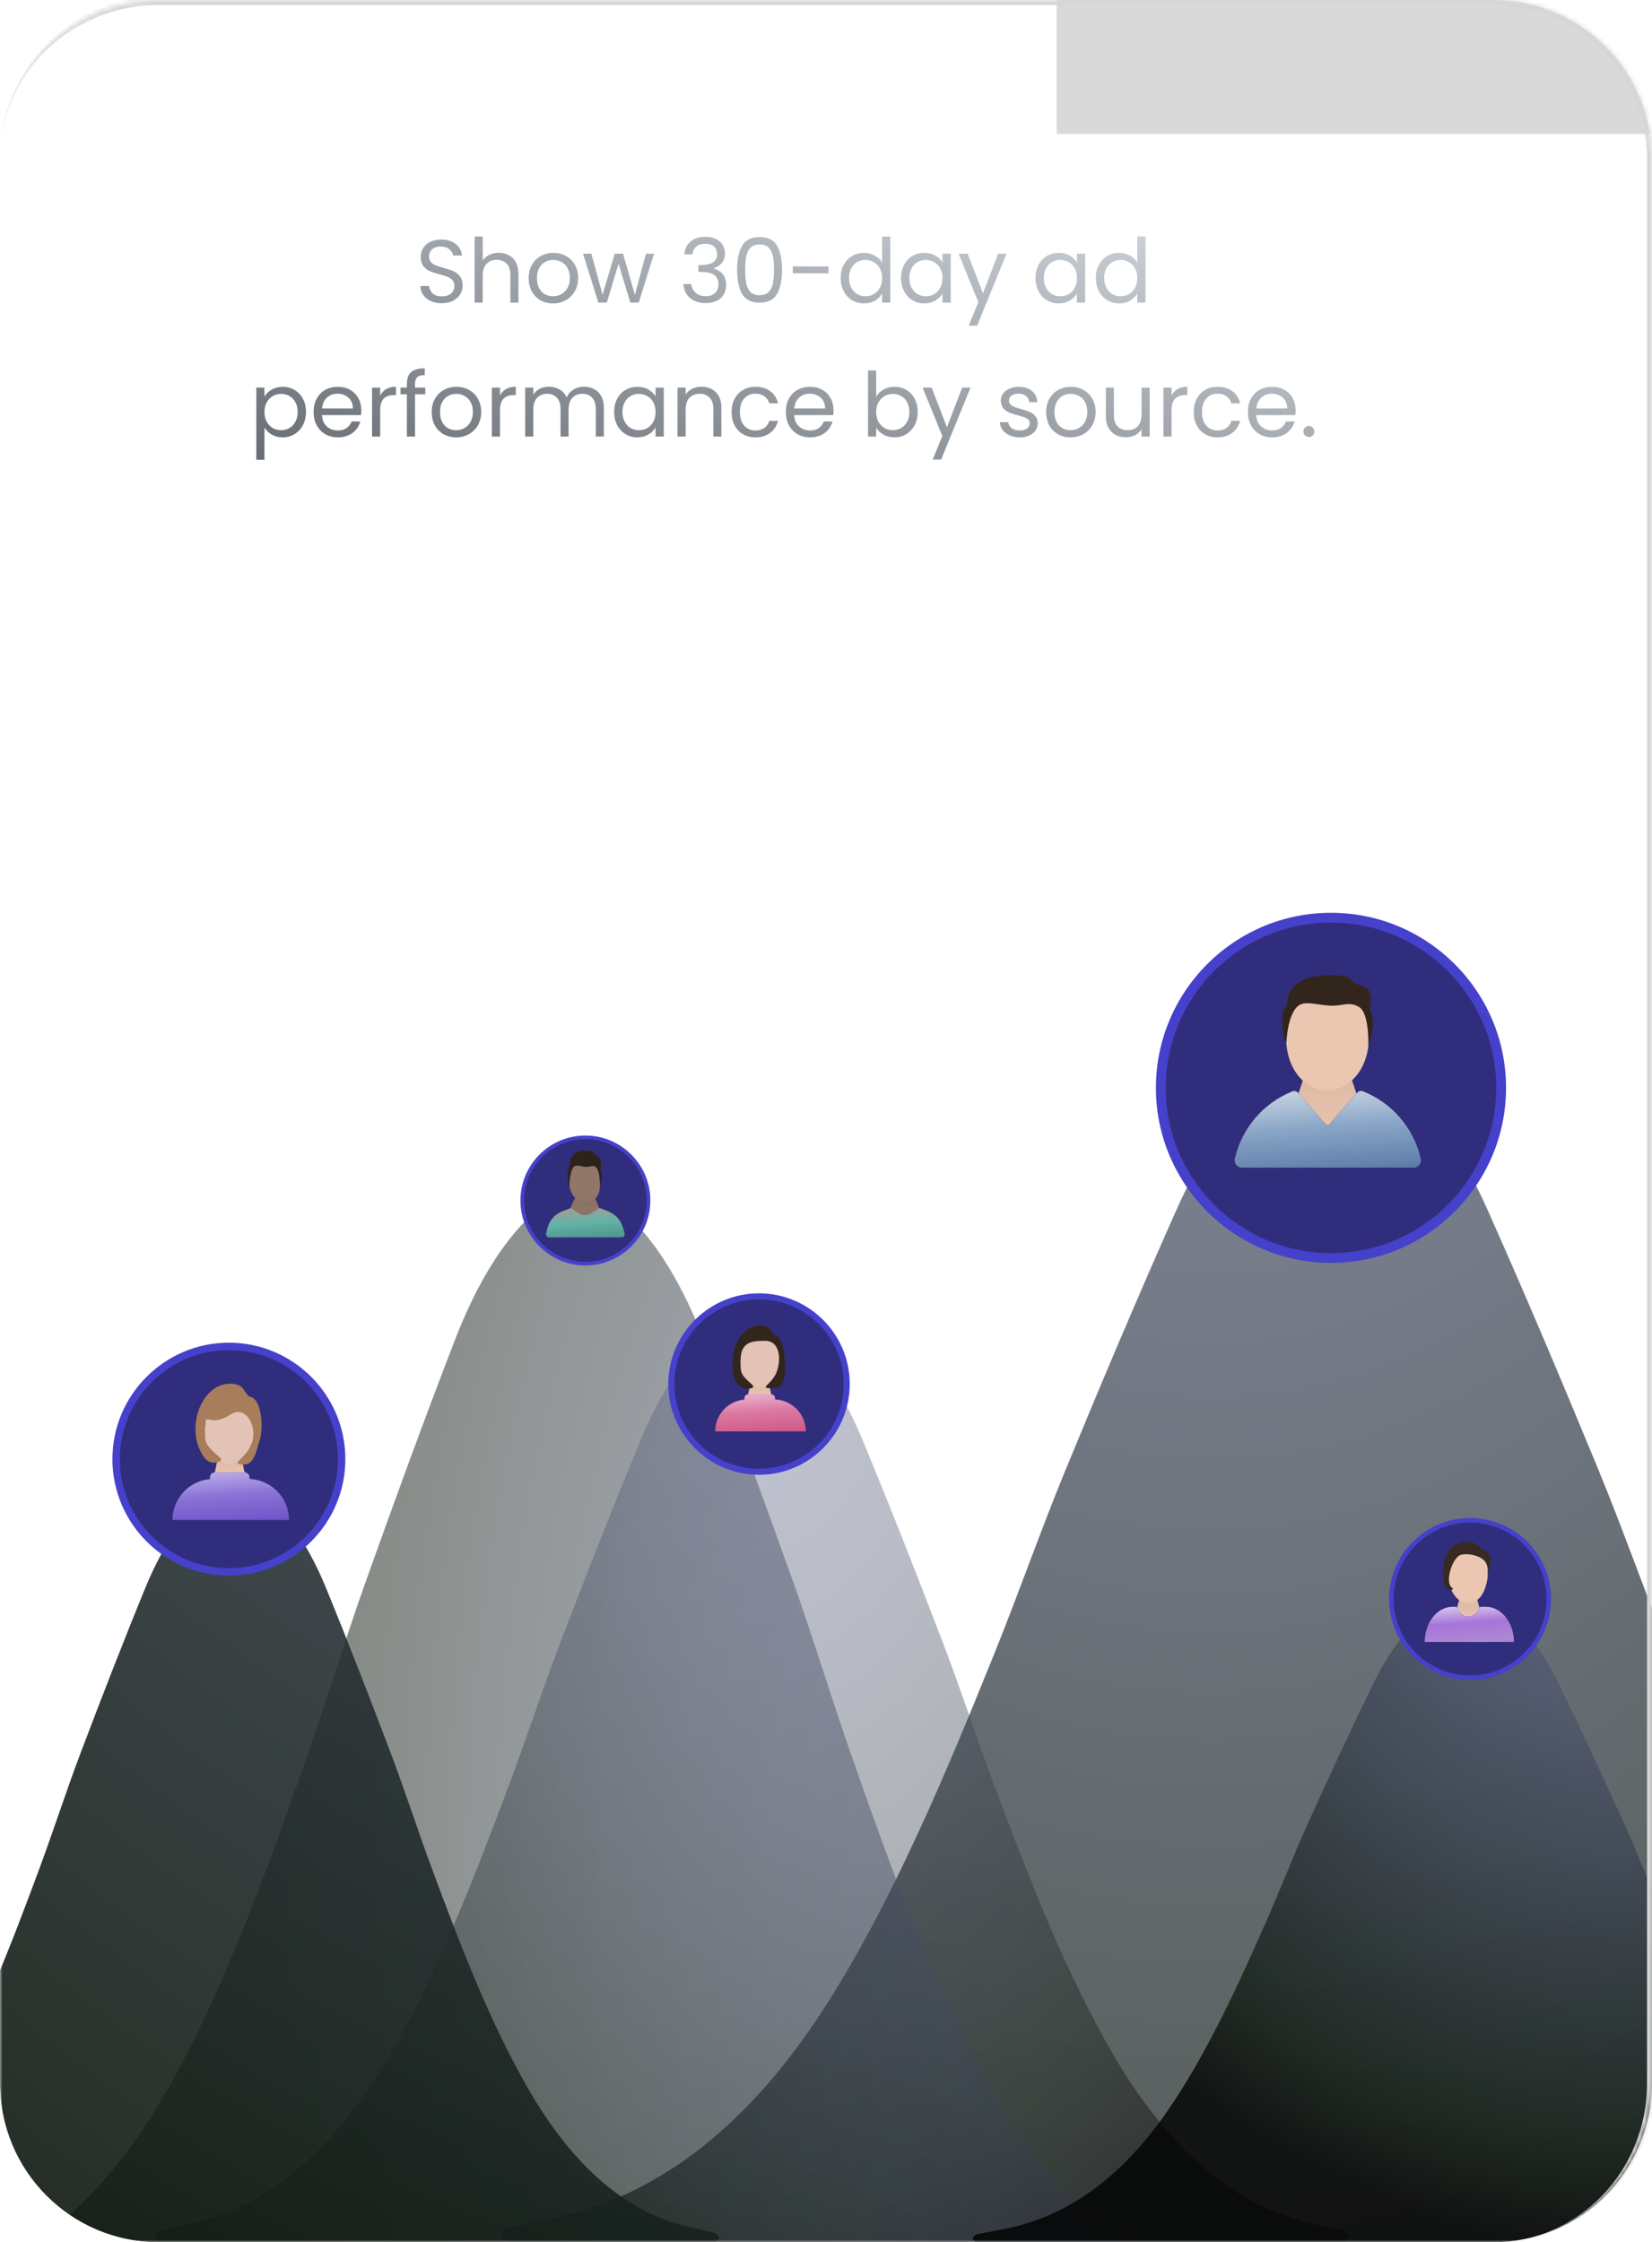 <svg width="333" height="452" viewBox="0 0 333 452" fill="none" xmlns="http://www.w3.org/2000/svg">
<g clip-path="url(#clip0_292_60391)">
<mask id="path-1-inside-1_292_60391" fill="white">
<path d="M333 32C333 14.327 318.673 0 301 0H32C14.327 0 0 14.327 0 32V420C0 437.673 14.327 452 32 452H301C318.673 452 333 437.673 333 420V32Z"/>
</mask>
<path d="M333 32C333 14.327 318.673 0 301 0H32C14.327 0 0 14.327 0 32V420C0 437.673 14.327 452 32 452H301C318.673 452 333 437.673 333 420V32Z" fill="white" fill-opacity="0.1"/>
<g filter="url(#filter0_f_292_60391)">
<rect width="493" height="28" transform="matrix(-1 0 0 1 706 -1)" fill="#D9D9D9"/>
</g>
<mask id="mask0_292_60391" style="mask-type:luminance" maskUnits="userSpaceOnUse" x="0" y="102" width="333" height="350">
<path d="M333 102.22H0V452H333V102.22Z" fill="white"/>
</mask>
<g mask="url(#mask0_292_60391)">
<path style="mix-blend-mode:color-dodge" opacity="0.73" d="M102.293 449.114C106.961 447.994 111.662 447.252 116.309 445.935C135.686 440.446 152.677 426.231 167.143 403.225C180.221 382.428 190.616 357.722 200.708 332.643C205.528 320.666 209.906 308.151 214.801 296.271C222.074 278.621 229.469 261.108 237.116 243.944C242.393 232.102 248.878 222.479 256.864 216.183C260.761 213.111 264.632 211.749 268.499 212.038C272.367 211.749 276.238 213.111 280.134 216.183C288.12 222.479 294.605 232.102 299.882 243.944C307.53 261.108 314.924 278.621 322.197 296.271C327.093 308.151 331.471 320.666 336.29 332.643C346.383 357.722 356.777 382.428 369.855 403.225C384.321 426.231 401.312 440.446 420.689 445.935C425.336 447.252 430.038 447.993 434.705 449.114C435.169 449.225 435.57 450.133 436 450.67C435.58 451.092 435.18 451.772 434.734 451.88C433.898 452.084 433.035 451.966 432.184 451.966C377.753 451.968 323.322 451.968 268.892 451.966H268.108C213.677 451.966 159.246 451.966 104.816 451.966C103.965 451.966 103.102 452.084 102.266 451.88C101.82 451.772 101.42 451.092 101 450.67C101.43 450.133 101.831 449.226 102.295 449.114H102.293Z" fill="url(#paint0_radial_292_60391)"/>
<path style="mix-blend-mode:color-dodge" opacity="0.5" d="M-16.735 460.941C-12.985 459.902 -9.208 459.212 -5.474 457.99C10.093 452.893 23.742 439.694 35.364 418.331C45.87 399.019 54.221 376.079 62.329 352.79C66.201 341.668 69.718 330.046 73.651 319.015C79.494 302.626 85.435 286.364 91.578 270.427C95.817 259.43 101.028 250.495 107.443 244.649C110.574 241.795 113.684 240.532 116.791 240.8C119.898 240.531 123.008 241.795 126.138 244.649C132.553 250.495 137.764 259.431 142.003 270.427C148.146 286.364 154.087 302.628 159.93 319.015C163.863 330.046 167.38 341.668 171.252 352.79C179.36 376.079 187.71 399.019 198.217 418.331C209.839 439.694 223.488 452.895 239.055 457.99C242.789 459.212 246.566 459.901 250.316 460.941C250.689 461.045 251.01 461.887 251.356 462.386C251.018 462.777 250.697 463.409 250.339 463.51C249.668 463.698 248.974 463.59 248.29 463.59C204.562 463.591 160.834 463.59 117.106 463.59H116.476C72.748 463.59 29.02 463.59 -14.708 463.59C-15.392 463.59 -16.085 463.699 -16.756 463.51C-17.115 463.409 -17.436 462.779 -17.773 462.386C-17.428 461.887 -17.106 461.045 -16.733 460.941H-16.735Z" fill="url(#paint1_radial_292_60391)"/>
<path style="mix-blend-mode:color-dodge" opacity="0.4" d="M31.931 449.764C35.288 448.896 38.67 448.321 42.014 447.301C55.954 443.048 68.177 432.031 78.583 414.202C87.992 398.084 95.469 378.936 102.73 359.499C106.197 350.217 109.347 340.518 112.869 331.311C118.101 317.632 123.42 304.059 128.922 290.758C132.719 281.579 137.384 274.123 143.129 269.242C145.933 266.861 148.717 265.807 151.5 266.029C154.282 265.806 157.066 266.861 159.87 269.242C165.615 274.121 170.28 281.579 174.077 290.758C179.579 304.06 184.898 317.632 190.13 331.311C193.652 340.518 196.802 350.217 200.269 359.499C207.53 378.936 215.007 398.082 224.416 414.202C234.823 432.031 247.045 443.048 260.985 447.301C264.329 448.322 267.711 448.896 271.068 449.764C271.402 449.851 271.69 450.553 272 450.97C271.698 451.297 271.41 451.823 271.089 451.907C270.488 452.065 269.867 451.973 269.254 451.973C230.097 451.973 190.939 451.973 151.782 451.973H151.218C112.061 451.973 72.903 451.973 33.746 451.973C33.133 451.973 32.512 452.064 31.911 451.907C31.59 451.823 31.303 451.297 31 450.97C31.31 450.553 31.598 449.85 31.931 449.764H31.931Z" fill="url(#paint2_radial_292_60391)"/>
<path style="mix-blend-mode:color-dodge" opacity="0.9" d="M-49.245 450.173C-46.528 449.464 -43.792 448.994 -41.087 448.16C-29.808 444.685 -19.917 435.681 -11.497 421.11C-3.885 407.938 2.166 392.292 8.04 376.408C10.846 368.822 13.395 360.896 16.244 353.372C20.477 342.195 24.781 331.102 29.233 320.232C32.305 312.731 36.08 306.637 40.728 302.65C42.996 300.703 45.249 299.842 47.501 300.024C49.753 299.841 52.005 300.703 54.274 302.65C58.922 306.637 62.697 312.731 65.768 320.232C70.22 331.102 74.524 342.194 78.758 353.372C81.607 360.896 84.156 368.822 86.962 376.408C92.836 392.292 98.886 407.938 106.499 421.11C114.919 435.68 124.809 444.683 136.088 448.16C138.794 448.993 141.53 449.464 144.247 450.173C144.517 450.244 144.75 450.817 145 451.158C144.755 451.426 144.523 451.856 144.263 451.924C143.776 452.053 143.274 451.978 142.778 451.978C111.095 451.978 79.412 451.978 47.728 451.978H47.272C15.588 451.978 -16.095 451.978 -47.778 451.978C-48.274 451.978 -48.776 452.053 -49.263 451.924C-49.523 451.856 -49.755 451.426 -50 451.158C-49.75 450.817 -49.516 450.243 -49.247 450.173H-49.245Z" fill="url(#paint3_radial_292_60391)"/>
<path style="mix-blend-mode:color-dodge" opacity="0.8" d="M196.774 450.438C199.547 449.832 202.339 449.428 205.1 448.716C216.61 445.744 226.702 438.044 235.296 425.582C243.064 414.316 249.239 400.935 255.233 387.349C258.097 380.862 260.698 374.082 263.605 367.648C267.925 358.088 272.318 348.601 276.861 339.303C279.996 332.888 283.847 327.675 288.591 324.265C290.906 322.601 293.205 321.864 295.503 322.021C297.8 321.864 300.099 322.602 302.414 324.265C307.158 327.675 311.01 332.888 314.144 339.303C318.687 348.6 323.08 358.088 327.4 367.648C330.308 374.083 332.909 380.862 335.772 387.349C341.767 400.935 347.942 414.316 355.709 425.582C364.303 438.044 374.395 445.744 385.906 448.716C388.666 449.43 391.458 449.832 394.231 450.438C394.507 450.498 394.745 450.989 395 451.28C394.75 451.509 394.513 451.876 394.248 451.935C393.752 452.045 393.239 451.982 392.733 451.982C360.4 451.982 328.067 451.982 295.733 451.982H295.267C262.934 451.982 230.601 451.982 198.267 451.982C197.762 451.982 197.249 452.045 196.752 451.935C196.488 451.877 196.25 451.509 196 451.28C196.255 450.989 196.493 450.497 196.769 450.438H196.774Z" fill="url(#paint4_radial_292_60391)"/>
</g>
<g style="mix-blend-mode:screen">
<path d="M62.208 310.208C71.082 301.333 71.082 286.944 62.208 278.069C53.333 269.194 38.944 269.194 30.069 278.069C21.194 286.944 21.194 301.333 30.069 310.208C38.944 319.082 53.333 319.082 62.208 310.208Z" fill="#312D7D"/>
<path d="M46.137 317.615C33.191 317.615 22.66 307.084 22.66 294.138C22.66 281.192 33.191 270.661 46.137 270.661C59.083 270.661 69.614 281.192 69.614 294.138C69.614 307.084 59.083 317.615 46.137 317.615ZM46.137 272.164C34.022 272.164 24.164 282.022 24.164 294.138C24.164 306.253 34.022 316.111 46.137 316.111C58.253 316.111 68.111 306.253 68.111 294.138C68.111 282.022 58.253 272.164 46.137 272.164Z" fill="#4541CB"/>
</g>
<path d="M49.252 296.786H43.369C43.348 296.786 43.327 296.788 43.305 296.79C43.605 295.329 43.882 294.002 43.882 294.002H48.712C48.712 294.002 48.988 295.329 49.289 296.79C49.276 296.79 49.263 296.788 49.25 296.788L49.252 296.786Z" fill="url(#paint5_linear_292_60391)"/>
<path d="M41.22 288.753C40.893 292.867 44.485 295.079 46.244 295.079C47.87 295.079 51.706 292.365 51.706 288.753C51.706 285.14 52.852 281.336 46.135 281.336C41.602 281.336 41.506 285.153 41.22 288.753Z" fill="#E4C3B7"/>
<path d="M50.35 281.541C49.829 281.441 49.077 279.831 48.562 279.487C47.724 278.928 46.596 278.859 45.653 278.983C42.847 279.35 40.836 281.821 39.956 284.539C39.189 286.905 39.144 289.832 40.259 292.198C40.824 293.399 41.664 295.309 43.941 294.722C45.602 294.294 43.542 293.418 42.232 291.801C41.289 290.636 41.398 290.482 41.343 288.913C41.157 283.518 41.836 288.2 46.463 285.15C49.547 283.116 51.925 287.54 50.776 290.826C49.572 294.273 45.922 295.162 49.263 295.22C51.344 295.256 51.829 291.807 52.351 290.303C53.077 288.219 52.932 282.032 50.348 281.539L50.35 281.541Z" fill="#A77D5C"/>
<path d="M42.325 298.164V297.827C42.325 297.252 42.791 296.786 43.367 296.786H49.249C49.825 296.786 50.291 297.252 50.291 297.827V298.139C54.717 298.303 58.256 301.941 58.256 306.407H34.773C34.773 302.08 38.094 298.532 42.325 298.165V298.164Z" fill="url(#paint6_linear_292_60391)"/>
<g style="mix-blend-mode:screen">
<path d="M127 251C131.971 246.029 131.971 237.971 127 233C122.029 228.029 113.971 228.029 109 233C104.029 237.971 104.029 246.029 109 251C113.971 255.971 122.029 255.971 127 251Z" fill="#312D7D"/>
<path d="M118.001 255.095C110.78 255.095 104.906 249.22 104.906 242C104.906 234.78 110.78 228.906 118.001 228.906C125.221 228.906 131.095 234.78 131.095 242C131.095 249.22 125.221 255.095 118.001 255.095ZM118.001 229.639C111.184 229.639 105.639 235.185 105.639 242.001C105.639 248.817 111.184 254.363 118.001 254.363C124.817 254.363 130.362 248.817 130.362 242.001C130.362 235.185 124.817 229.639 118.001 229.639Z" fill="#4541CB"/>
</g>
<path d="M120.512 243.661L119.074 244.577C118.361 245.031 117.405 245.032 116.698 244.571C116.024 244.132 115.451 243.67 115.451 243.67C115.333 243.548 115.142 243.506 114.976 243.566C114.96 243.572 114.945 243.577 114.93 243.583C115.463 242.326 116.319 240.728 116.319 240.728H119.623C119.623 240.728 120.308 242.269 120.777 243.534C120.676 243.546 120.582 243.589 120.511 243.661H120.512Z" fill="url(#paint7_linear_292_60391)"/>
<path d="M114.731 238.163C114.752 240.462 115.847 242.115 117.785 242.16C120.628 242.227 120.965 240.47 120.965 238.17C120.965 235.871 119.554 233.487 117.814 233.487C116.074 233.487 114.708 235.734 114.731 238.163Z" fill="#8F7769"/>
<path d="M120.932 239.601C120.932 239.601 121.029 236.001 120.219 235.355C119.409 234.708 119.02 235.308 117.984 235.216C116.947 235.124 116.136 234.662 115.618 235.262C115.1 235.862 114.808 237.478 114.743 239.14C114.743 239.14 114.373 238.513 114.437 236.343C114.437 236.343 114.452 235.678 114.711 235.262C114.969 234.847 114.581 234.293 115.391 233.047C116.202 231.8 118.21 231.846 119.02 232.031C119.831 232.216 119.539 232.677 120.089 232.908C120.64 233.139 121.418 233.37 121.029 235.632C121.029 235.632 121.644 236.601 120.931 239.601H120.932Z" fill="#2E2319"/>
<path d="M110.072 248.732C110.766 244.97 112.527 244.449 114.973 243.566C115.139 243.506 115.33 243.548 115.448 243.67C115.448 243.67 116.021 244.132 116.695 244.571C117.402 245.033 118.358 245.032 119.071 244.577L120.509 243.66C120.627 243.54 120.817 243.496 120.983 243.556C123.443 244.435 125.223 245.148 125.912 248.733C125.982 249.094 125.705 249.431 125.3 249.431H110.686C110.281 249.431 110.006 249.095 110.072 248.734V248.732Z" fill="url(#paint8_linear_292_60391)"/>
<g style="mix-blend-mode:screen">
<path d="M165.5 291.5C172.404 284.596 172.404 273.404 165.5 266.5C158.596 259.596 147.404 259.596 140.5 266.5C133.596 273.404 133.596 284.596 140.5 291.5C147.404 298.404 158.596 298.404 165.5 291.5Z" fill="#312D7D"/>
<path d="M152.999 297.29C142.914 297.29 134.711 289.085 134.711 279.002C134.711 268.918 142.916 260.713 152.999 260.713C163.083 260.713 171.288 268.918 171.288 279.002C171.288 289.085 163.083 297.29 152.999 297.29ZM152.999 261.933C143.587 261.933 135.932 269.59 135.932 279C135.932 288.409 143.589 296.067 152.999 296.067C162.409 296.067 170.066 288.409 170.066 279C170.066 269.59 162.409 261.933 152.999 261.933Z" fill="#4541CB"/>
</g>
<path d="M155.419 281.059H150.842C150.826 281.059 150.809 281.059 150.793 281.062C151.027 279.926 151.243 278.894 151.243 278.894H155C155 278.894 155.216 279.926 155.45 281.062C155.44 281.062 155.43 281.062 155.419 281.062V281.059Z" fill="url(#paint9_linear_292_60391)"/>
<path d="M149.173 274.811C148.918 278.011 151.713 279.733 153.081 279.733C154.347 279.733 157.328 277.62 157.328 274.811C157.328 272.002 158.22 269.042 152.995 269.042C149.47 269.042 149.394 272.012 149.17 274.811H149.173Z" fill="#E4C3B7"/>
<path d="M156.273 269.201C155.868 269.124 155.284 267.87 154.883 267.603C154.231 267.17 153.354 267.115 152.619 267.212C150.437 267.497 148.872 269.421 148.188 271.536C147.592 273.376 147.331 276.404 148.198 278.246C148.638 279.181 149.585 280.321 151.355 279.865C152.648 279.531 151.046 278.851 150.026 277.593C149.291 276.687 149.31 276.16 149.267 274.939C149.123 270.744 151.022 270.243 154.288 270.288C157.162 270.327 157.498 273.87 156.605 276.427C155.668 279.107 152.827 279.8 155.428 279.844C157.046 279.873 157.594 279.36 158.003 278.192C158.567 276.569 158.284 269.586 156.273 269.201Z" fill="#32261C"/>
<path d="M150.034 282.132V281.87C150.034 281.422 150.397 281.06 150.845 281.06H155.422C155.87 281.06 156.232 281.422 156.232 281.87V282.112C159.676 282.238 162.428 285.069 162.428 288.544H144.16C144.16 285.177 146.743 282.417 150.034 282.132Z" fill="url(#paint10_linear_292_60391)"/>
<g style="mix-blend-mode:screen">
<path d="M268.291 253.593C287.236 253.593 302.594 238.235 302.594 219.29C302.594 200.345 287.236 184.987 268.291 184.987C249.346 184.987 233.988 200.345 233.988 219.29C233.988 238.235 249.346 253.593 268.291 253.593Z" fill="#312D7D"/>
<path d="M268.29 254.58C248.831 254.58 233 238.749 233 219.29C233 199.831 248.831 184 268.29 184C287.749 184 303.58 199.831 303.58 219.29C303.58 238.749 287.749 254.58 268.29 254.58ZM268.29 185.975C249.919 185.975 234.975 200.919 234.975 219.29C234.975 237.661 249.919 252.606 268.29 252.606C286.661 252.606 301.606 237.661 301.606 219.29C301.606 200.919 286.661 185.975 268.29 185.975Z" fill="#4541CB"/>
</g>
<path d="M267.909 226.703C267.737 226.875 267.459 226.875 267.287 226.703L261.75 220.42C262.643 217.667 263.675 214.798 263.675 214.798H271.491C271.491 214.798 272.53 217.685 273.425 220.446L267.909 226.703Z" fill="url(#paint11_linear_292_60391)"/>
<path d="M259.258 209.255C259.258 215.331 262.909 219.798 267.51 219.798C272.111 219.798 275.915 215.331 275.915 209.255C275.915 203.179 272.186 196.877 267.587 196.877C262.988 196.877 259.26 203.179 259.26 209.255H259.258Z" fill="#EBC7B2"/>
<path d="M275.821 210.925C275.821 210.925 276.08 204.182 273.92 202.971C271.759 201.761 270.721 202.884 267.954 202.713C265.187 202.539 263.027 201.676 261.643 202.8C260.26 203.923 259.482 206.948 259.309 210.061C259.309 210.061 258.319 208.886 258.493 204.824C258.493 204.824 258.531 203.578 259.224 202.8C259.915 202.021 258.878 200.985 261.039 198.651C263.199 196.317 268.56 196.403 270.721 196.749C272.881 197.095 272.103 197.959 273.574 198.392C275.043 198.824 277.119 199.257 276.082 203.493C276.082 203.493 277.725 205.307 275.823 210.927L275.821 210.925Z" fill="#32261C"/>
<path d="M248.906 233.574C250.314 227.381 254.712 222.324 260.504 220.003C260.897 219.845 261.349 219.958 261.63 220.276L267.293 226.703C267.465 226.875 267.743 226.875 267.915 226.703L273.6 220.252C273.881 219.934 274.329 219.822 274.722 219.978C280.545 222.286 284.973 227.357 286.387 233.574C286.598 234.502 285.885 235.386 284.933 235.386H250.362C249.41 235.386 248.697 234.504 248.908 233.575L248.906 233.574Z" fill="url(#paint12_linear_292_60391)"/>
<g style="mix-blend-mode:screen">
<path d="M296.33 338.203C305.097 338.203 312.203 331.096 312.203 322.33C312.203 313.563 305.097 306.457 296.33 306.457C287.564 306.457 280.457 313.563 280.457 322.33C280.457 331.096 287.564 338.203 296.33 338.203Z" fill="#312D7D"/>
<path d="M296.33 338.66C287.326 338.66 280 331.334 280 322.33C280 313.326 287.326 306 296.33 306C305.334 306 312.66 313.326 312.66 322.33C312.66 331.334 305.334 338.66 296.33 338.66ZM296.33 306.914C287.829 306.914 280.914 313.829 280.914 322.33C280.914 330.831 287.829 337.746 296.33 337.746C304.831 337.746 311.746 330.831 311.746 322.33C311.746 313.829 304.831 306.914 296.33 306.914Z" fill="#4541CB"/>
</g>
<path d="M295.957 325.908C294.948 325.908 294.081 325.136 293.703 324.034C293.872 323.409 294.033 322.818 294.107 322.546C294.133 322.453 294.218 322.388 294.314 322.388H297.596C297.693 322.388 297.778 322.453 297.803 322.546C297.875 322.811 298.029 323.374 298.192 323.977C298.203 324.019 298.202 324.064 298.187 324.106C297.798 325.17 296.946 325.909 295.958 325.909L295.957 325.908Z" fill="url(#paint13_linear_292_60391)"/>
<path d="M291.983 317.846C291.82 320.016 293.618 323.283 295.951 323.197C298.812 323.091 299.797 319.578 299.929 317.205C300.105 314.027 299.851 312.165 296.363 312.022C292.894 311.878 292.227 314.597 291.983 317.847V317.846Z" fill="#EBC7B2"/>
<path d="M298.979 312.458C298.941 312.45 298.905 312.431 298.877 312.405C297.313 310.926 296.192 310.237 294.008 311.156C292.463 311.807 291.644 312.943 291.201 314.562C290.793 316.061 290.384 320.83 292.667 320.501C292.862 320.472 292.914 320.216 292.749 320.109C291.077 319.024 292.8 313.988 294.382 313.46C295.621 313.047 297.867 313.449 298.984 314.399C300.251 315.478 299.8 317.149 299.921 318.109C299.756 316.803 301.712 313.074 298.978 312.458H298.979Z" fill="#382A21"/>
<path d="M292.797 323.91H293.369C293.536 323.91 293.689 324.01 293.749 324.167C294.148 325.197 294.986 325.908 295.955 325.908C296.924 325.908 297.761 325.198 298.161 324.167C298.221 324.01 298.374 323.91 298.541 323.91H299.552C302.652 323.91 305.166 327.091 305.166 331.014H287.184C287.184 327.091 289.697 323.91 292.798 323.91H292.797Z" fill="url(#paint14_linear_292_60391)"/>
<path d="M89.079 61.126C88.251 61.126 87.507 60.982 86.847 60.694C86.199 60.394 85.689 59.986 85.317 59.47C84.945 58.942 84.753 58.336 84.741 57.652H86.487C86.547 58.24 86.787 58.738 87.207 59.146C87.639 59.542 88.263 59.74 89.079 59.74C89.859 59.74 90.471 59.548 90.915 59.164C91.371 58.768 91.599 58.264 91.599 57.652C91.599 57.172 91.467 56.782 91.203 56.482C90.939 56.182 90.609 55.954 90.213 55.798C89.817 55.642 89.283 55.474 88.611 55.294C87.783 55.078 87.117 54.862 86.613 54.646C86.121 54.43 85.695 54.094 85.335 53.638C84.987 53.17 84.813 52.546 84.813 51.766C84.813 51.082 84.987 50.476 85.335 49.948C85.683 49.42 86.169 49.012 86.793 48.724C87.429 48.436 88.155 48.292 88.971 48.292C90.147 48.292 91.107 48.586 91.851 49.174C92.607 49.762 93.033 50.542 93.129 51.514H91.329C91.269 51.034 91.017 50.614 90.573 50.254C90.129 49.882 89.541 49.696 88.809 49.696C88.125 49.696 87.567 49.876 87.135 50.236C86.703 50.584 86.487 51.076 86.487 51.712C86.487 52.168 86.613 52.54 86.865 52.828C87.129 53.116 87.447 53.338 87.819 53.494C88.203 53.638 88.737 53.806 89.421 53.998C90.249 54.226 90.915 54.454 91.419 54.682C91.923 54.898 92.355 55.24 92.715 55.708C93.075 56.164 93.255 56.788 93.255 57.58C93.255 58.192 93.093 58.768 92.769 59.308C92.445 59.848 91.965 60.286 91.329 60.622C90.693 60.958 89.943 61.126 89.079 61.126ZM100.561 50.956C101.305 50.956 101.977 51.118 102.577 51.442C103.177 51.754 103.645 52.228 103.981 52.864C104.329 53.5 104.503 54.274 104.503 55.186V61H102.883V55.42C102.883 54.436 102.637 53.686 102.145 53.17C101.653 52.642 100.981 52.378 100.129 52.378C99.265 52.378 98.575 52.648 98.059 53.188C97.555 53.728 97.303 54.514 97.303 55.546V61H95.665V47.68H97.303V52.54C97.627 52.036 98.071 51.646 98.635 51.37C99.211 51.094 99.853 50.956 100.561 50.956ZM111.481 61.162C110.557 61.162 109.717 60.952 108.961 60.532C108.217 60.112 107.629 59.518 107.197 58.75C106.777 57.97 106.567 57.07 106.567 56.05C106.567 55.042 106.783 54.154 107.215 53.386C107.659 52.606 108.259 52.012 109.015 51.604C109.771 51.184 110.617 50.974 111.553 50.974C112.489 50.974 113.335 51.184 114.091 51.604C114.847 52.012 115.441 52.6 115.873 53.368C116.317 54.136 116.539 55.03 116.539 56.05C116.539 57.07 116.311 57.97 115.855 58.75C115.411 59.518 114.805 60.112 114.037 60.532C113.269 60.952 112.417 61.162 111.481 61.162ZM111.481 59.722C112.069 59.722 112.621 59.584 113.137 59.308C113.653 59.032 114.067 58.618 114.379 58.066C114.703 57.514 114.865 56.842 114.865 56.05C114.865 55.258 114.709 54.586 114.397 54.034C114.085 53.482 113.677 53.074 113.173 52.81C112.669 52.534 112.123 52.396 111.535 52.396C110.935 52.396 110.383 52.534 109.879 52.81C109.387 53.074 108.991 53.482 108.691 54.034C108.391 54.586 108.241 55.258 108.241 56.05C108.241 56.854 108.385 57.532 108.673 58.084C108.973 58.636 109.369 59.05 109.861 59.326C110.353 59.59 110.893 59.722 111.481 59.722ZM131.833 51.136L128.755 61H127.063L124.687 53.17L122.311 61H120.619L117.523 51.136H119.197L121.465 59.416L123.913 51.136H125.587L127.981 59.434L130.213 51.136H131.833ZM137.951 51.262C138.035 50.158 138.461 49.294 139.229 48.67C139.997 48.046 140.993 47.734 142.217 47.734C143.033 47.734 143.735 47.884 144.323 48.184C144.923 48.472 145.373 48.868 145.673 49.372C145.985 49.876 146.141 50.446 146.141 51.082C146.141 51.826 145.925 52.468 145.493 53.008C145.073 53.548 144.521 53.896 143.837 54.052V54.142C144.617 54.334 145.235 54.712 145.691 55.276C146.147 55.84 146.375 56.578 146.375 57.49C146.375 58.174 146.219 58.792 145.907 59.344C145.595 59.884 145.127 60.31 144.503 60.622C143.879 60.934 143.129 61.09 142.253 61.09C140.981 61.09 139.937 60.76 139.121 60.1C138.305 59.428 137.849 58.48 137.753 57.256H139.337C139.421 57.976 139.715 58.564 140.219 59.02C140.723 59.476 141.395 59.704 142.235 59.704C143.075 59.704 143.711 59.488 144.143 59.056C144.587 58.612 144.809 58.042 144.809 57.346C144.809 56.446 144.509 55.798 143.909 55.402C143.309 55.006 142.403 54.808 141.191 54.808H140.777V53.44H141.209C142.313 53.428 143.147 53.248 143.711 52.9C144.275 52.54 144.557 51.988 144.557 51.244C144.557 50.608 144.347 50.098 143.927 49.714C143.519 49.33 142.931 49.138 142.163 49.138C141.419 49.138 140.819 49.33 140.363 49.714C139.907 50.098 139.637 50.614 139.553 51.262H137.951ZM148.587 54.358C148.587 52.294 148.923 50.686 149.595 49.534C150.267 48.37 151.443 47.788 153.123 47.788C154.791 47.788 155.961 48.37 156.633 49.534C157.305 50.686 157.641 52.294 157.641 54.358C157.641 56.458 157.305 58.09 156.633 59.254C155.961 60.418 154.791 61 153.123 61C151.443 61 150.267 60.418 149.595 59.254C148.923 58.09 148.587 56.458 148.587 54.358ZM156.021 54.358C156.021 53.314 155.949 52.432 155.805 51.712C155.673 50.98 155.391 50.392 154.959 49.948C154.539 49.504 153.927 49.282 153.123 49.282C152.307 49.282 151.683 49.504 151.251 49.948C150.831 50.392 150.549 50.98 150.405 51.712C150.273 52.432 150.207 53.314 150.207 54.358C150.207 55.438 150.273 56.344 150.405 57.076C150.549 57.808 150.831 58.396 151.251 58.84C151.683 59.284 152.307 59.506 153.123 59.506C153.927 59.506 154.539 59.284 154.959 58.84C155.391 58.396 155.673 57.808 155.805 57.076C155.949 56.344 156.021 55.438 156.021 54.358ZM166.999 53.71V55.096H159.817V53.71H166.999ZM169.462 56.032C169.462 55.024 169.666 54.142 170.074 53.386C170.482 52.618 171.04 52.024 171.748 51.604C172.468 51.184 173.272 50.974 174.16 50.974C174.928 50.974 175.642 51.154 176.302 51.514C176.962 51.862 177.466 52.324 177.814 52.9V47.68H179.47V61H177.814V59.146C177.49 59.734 177.01 60.22 176.374 60.604C175.738 60.976 174.994 61.162 174.142 61.162C173.266 61.162 172.468 60.946 171.748 60.514C171.04 60.082 170.482 59.476 170.074 58.696C169.666 57.916 169.462 57.028 169.462 56.032ZM177.814 56.05C177.814 55.306 177.664 54.658 177.364 54.106C177.064 53.554 176.656 53.134 176.14 52.846C175.636 52.546 175.078 52.396 174.466 52.396C173.854 52.396 173.296 52.54 172.792 52.828C172.288 53.116 171.886 53.536 171.586 54.088C171.286 54.64 171.136 55.288 171.136 56.032C171.136 56.788 171.286 57.448 171.586 58.012C171.886 58.564 172.288 58.99 172.792 59.29C173.296 59.578 173.854 59.722 174.466 59.722C175.078 59.722 175.636 59.578 176.14 59.29C176.656 58.99 177.064 58.564 177.364 58.012C177.664 57.448 177.814 56.794 177.814 56.05ZM181.626 56.032C181.626 55.024 181.83 54.142 182.238 53.386C182.646 52.618 183.204 52.024 183.912 51.604C184.632 51.184 185.43 50.974 186.306 50.974C187.17 50.974 187.92 51.16 188.556 51.532C189.192 51.904 189.666 52.372 189.978 52.936V51.136H191.634V61H189.978V59.164C189.654 59.74 189.168 60.22 188.52 60.604C187.884 60.976 187.14 61.162 186.288 61.162C185.412 61.162 184.62 60.946 183.912 60.514C183.204 60.082 182.646 59.476 182.238 58.696C181.83 57.916 181.626 57.028 181.626 56.032ZM189.978 56.05C189.978 55.306 189.828 54.658 189.528 54.106C189.228 53.554 188.82 53.134 188.304 52.846C187.8 52.546 187.242 52.396 186.63 52.396C186.018 52.396 185.46 52.54 184.956 52.828C184.452 53.116 184.05 53.536 183.75 54.088C183.45 54.64 183.3 55.288 183.3 56.032C183.3 56.788 183.45 57.448 183.75 58.012C184.05 58.564 184.452 58.99 184.956 59.29C185.46 59.578 186.018 59.722 186.63 59.722C187.242 59.722 187.8 59.578 188.304 59.29C188.82 58.99 189.228 58.564 189.528 58.012C189.828 57.448 189.978 56.794 189.978 56.05ZM202.898 51.136L196.958 65.644H195.266L197.21 60.892L193.232 51.136H195.05L198.146 59.128L201.206 51.136H202.898ZM208.731 56.032C208.731 55.024 208.935 54.142 209.343 53.386C209.751 52.618 210.309 52.024 211.017 51.604C211.737 51.184 212.535 50.974 213.411 50.974C214.275 50.974 215.025 51.16 215.661 51.532C216.297 51.904 216.771 52.372 217.083 52.936V51.136H218.739V61H217.083V59.164C216.759 59.74 216.273 60.22 215.625 60.604C214.989 60.976 214.245 61.162 213.393 61.162C212.517 61.162 211.725 60.946 211.017 60.514C210.309 60.082 209.751 59.476 209.343 58.696C208.935 57.916 208.731 57.028 208.731 56.032ZM217.083 56.05C217.083 55.306 216.933 54.658 216.633 54.106C216.333 53.554 215.925 53.134 215.409 52.846C214.905 52.546 214.347 52.396 213.735 52.396C213.123 52.396 212.565 52.54 212.061 52.828C211.557 53.116 211.155 53.536 210.855 54.088C210.555 54.64 210.405 55.288 210.405 56.032C210.405 56.788 210.555 57.448 210.855 58.012C211.155 58.564 211.557 58.99 212.061 59.29C212.565 59.578 213.123 59.722 213.735 59.722C214.347 59.722 214.905 59.578 215.409 59.29C215.925 58.99 216.333 58.564 216.633 58.012C216.933 57.448 217.083 56.794 217.083 56.05ZM220.895 56.032C220.895 55.024 221.099 54.142 221.507 53.386C221.915 52.618 222.473 52.024 223.181 51.604C223.901 51.184 224.705 50.974 225.593 50.974C226.361 50.974 227.075 51.154 227.735 51.514C228.395 51.862 228.899 52.324 229.247 52.9V47.68H230.903V61H229.247V59.146C228.923 59.734 228.443 60.22 227.807 60.604C227.171 60.976 226.427 61.162 225.575 61.162C224.699 61.162 223.901 60.946 223.181 60.514C222.473 60.082 221.915 59.476 221.507 58.696C221.099 57.916 220.895 57.028 220.895 56.032ZM229.247 56.05C229.247 55.306 229.097 54.658 228.797 54.106C228.497 53.554 228.089 53.134 227.573 52.846C227.069 52.546 226.511 52.396 225.899 52.396C225.287 52.396 224.729 52.54 224.225 52.828C223.721 53.116 223.319 53.536 223.019 54.088C222.719 54.64 222.569 55.288 222.569 56.032C222.569 56.788 222.719 57.448 223.019 58.012C223.319 58.564 223.721 58.99 224.225 59.29C224.729 59.578 225.287 59.722 225.899 59.722C226.511 59.722 227.069 59.578 227.573 59.29C228.089 58.99 228.497 58.564 228.797 58.012C229.097 57.448 229.247 56.794 229.247 56.05ZM53.305 79.954C53.629 79.39 54.109 78.922 54.745 78.55C55.393 78.166 56.143 77.974 56.995 77.974C57.871 77.974 58.663 78.184 59.371 78.604C60.091 79.024 60.655 79.618 61.063 80.386C61.471 81.142 61.675 82.024 61.675 83.032C61.675 84.028 61.471 84.916 61.063 85.696C60.655 86.476 60.091 87.082 59.371 87.514C58.663 87.946 57.871 88.162 56.995 88.162C56.155 88.162 55.411 87.976 54.763 87.604C54.127 87.22 53.641 86.746 53.305 86.182V92.68H51.667V78.136H53.305V79.954ZM60.001 83.032C60.001 82.288 59.851 81.64 59.551 81.088C59.251 80.536 58.843 80.116 58.327 79.828C57.823 79.54 57.265 79.396 56.653 79.396C56.053 79.396 55.495 79.546 54.979 79.846C54.475 80.134 54.067 80.56 53.755 81.124C53.455 81.676 53.305 82.318 53.305 83.05C53.305 83.794 53.455 84.448 53.755 85.012C54.067 85.564 54.475 85.99 54.979 86.29C55.495 86.578 56.053 86.722 56.653 86.722C57.265 86.722 57.823 86.578 58.327 86.29C58.843 85.99 59.251 85.564 59.551 85.012C59.851 84.448 60.001 83.788 60.001 83.032ZM72.831 82.69C72.831 83.002 72.813 83.332 72.777 83.68H64.893C64.953 84.652 65.283 85.414 65.883 85.966C66.495 86.506 67.233 86.776 68.097 86.776C68.805 86.776 69.393 86.614 69.861 86.29C70.341 85.954 70.677 85.51 70.869 84.958H72.633C72.369 85.906 71.841 86.68 71.049 87.28C70.257 87.868 69.273 88.162 68.097 88.162C67.161 88.162 66.321 87.952 65.577 87.532C64.845 87.112 64.269 86.518 63.849 85.75C63.429 84.97 63.219 84.07 63.219 83.05C63.219 82.03 63.423 81.136 63.831 80.368C64.239 79.6 64.809 79.012 65.541 78.604C66.285 78.184 67.137 77.974 68.097 77.974C69.033 77.974 69.861 78.178 70.581 78.586C71.301 78.994 71.853 79.558 72.237 80.278C72.633 80.986 72.831 81.79 72.831 82.69ZM71.139 82.348C71.139 81.724 71.001 81.19 70.725 80.746C70.449 80.29 70.071 79.948 69.591 79.72C69.123 79.48 68.601 79.36 68.025 79.36C67.197 79.36 66.489 79.624 65.901 80.152C65.325 80.68 64.995 81.412 64.911 82.348H71.139ZM76.631 79.738C76.919 79.174 77.327 78.736 77.855 78.424C78.395 78.112 79.049 77.956 79.817 77.956V79.648H79.385C77.549 79.648 76.631 80.644 76.631 82.636V88H74.993V78.136H76.631V79.738ZM85.722 79.486H83.652V88H82.014V79.486H80.736V78.136H82.014V77.434C82.014 76.33 82.296 75.526 82.86 75.022C83.436 74.506 84.354 74.248 85.614 74.248V75.616C84.894 75.616 84.384 75.76 84.084 76.048C83.796 76.324 83.652 76.786 83.652 77.434V78.136H85.722V79.486ZM91.934 88.162C91.01 88.162 90.17 87.952 89.414 87.532C88.67 87.112 88.082 86.518 87.65 85.75C87.23 84.97 87.02 84.07 87.02 83.05C87.02 82.042 87.236 81.154 87.668 80.386C88.112 79.606 88.712 79.012 89.468 78.604C90.224 78.184 91.07 77.974 92.006 77.974C92.942 77.974 93.788 78.184 94.544 78.604C95.3 79.012 95.894 79.6 96.326 80.368C96.77 81.136 96.992 82.03 96.992 83.05C96.992 84.07 96.764 84.97 96.308 85.75C95.864 86.518 95.258 87.112 94.49 87.532C93.722 87.952 92.87 88.162 91.934 88.162ZM91.934 86.722C92.522 86.722 93.074 86.584 93.59 86.308C94.106 86.032 94.52 85.618 94.832 85.066C95.156 84.514 95.318 83.842 95.318 83.05C95.318 82.258 95.162 81.586 94.85 81.034C94.538 80.482 94.13 80.074 93.626 79.81C93.122 79.534 92.576 79.396 91.988 79.396C91.388 79.396 90.836 79.534 90.332 79.81C89.84 80.074 89.444 80.482 89.144 81.034C88.844 81.586 88.694 82.258 88.694 83.05C88.694 83.854 88.838 84.532 89.126 85.084C89.426 85.636 89.822 86.05 90.314 86.326C90.806 86.59 91.346 86.722 91.934 86.722ZM100.784 79.738C101.072 79.174 101.48 78.736 102.008 78.424C102.548 78.112 103.202 77.956 103.97 77.956V79.648H103.538C101.702 79.648 100.784 80.644 100.784 82.636V88H99.146V78.136H100.784V79.738ZM117.723 77.956C118.491 77.956 119.175 78.118 119.775 78.442C120.375 78.754 120.849 79.228 121.197 79.864C121.545 80.5 121.719 81.274 121.719 82.186V88H120.099V82.42C120.099 81.436 119.853 80.686 119.361 80.17C118.881 79.642 118.227 79.378 117.399 79.378C116.547 79.378 115.869 79.654 115.365 80.206C114.861 80.746 114.609 81.532 114.609 82.564V88H112.989V82.42C112.989 81.436 112.743 80.686 112.251 80.17C111.771 79.642 111.117 79.378 110.289 79.378C109.437 79.378 108.759 79.654 108.255 80.206C107.751 80.746 107.499 81.532 107.499 82.564V88H105.861V78.136H107.499V79.558C107.823 79.042 108.255 78.646 108.795 78.37C109.347 78.094 109.953 77.956 110.613 77.956C111.441 77.956 112.173 78.142 112.809 78.514C113.445 78.886 113.919 79.432 114.231 80.152C114.507 79.456 114.963 78.916 115.599 78.532C116.235 78.148 116.943 77.956 117.723 77.956ZM123.794 83.032C123.794 82.024 123.998 81.142 124.406 80.386C124.814 79.618 125.372 79.024 126.08 78.604C126.8 78.184 127.598 77.974 128.474 77.974C129.338 77.974 130.088 78.16 130.724 78.532C131.36 78.904 131.834 79.372 132.146 79.936V78.136H133.802V88H132.146V86.164C131.822 86.74 131.336 87.22 130.688 87.604C130.052 87.976 129.308 88.162 128.456 88.162C127.58 88.162 126.788 87.946 126.08 87.514C125.372 87.082 124.814 86.476 124.406 85.696C123.998 84.916 123.794 84.028 123.794 83.032ZM132.146 83.05C132.146 82.306 131.996 81.658 131.696 81.106C131.396 80.554 130.988 80.134 130.472 79.846C129.968 79.546 129.41 79.396 128.798 79.396C128.186 79.396 127.628 79.54 127.124 79.828C126.62 80.116 126.218 80.536 125.918 81.088C125.618 81.64 125.468 82.288 125.468 83.032C125.468 83.788 125.618 84.448 125.918 85.012C126.218 85.564 126.62 85.99 127.124 86.29C127.628 86.578 128.186 86.722 128.798 86.722C129.41 86.722 129.968 86.578 130.472 86.29C130.988 85.99 131.396 85.564 131.696 85.012C131.996 84.448 132.146 83.794 132.146 83.05ZM141.376 77.956C142.576 77.956 143.548 78.322 144.292 79.054C145.036 79.774 145.408 80.818 145.408 82.186V88H143.788V82.42C143.788 81.436 143.542 80.686 143.05 80.17C142.558 79.642 141.886 79.378 141.034 79.378C140.17 79.378 139.48 79.648 138.964 80.188C138.46 80.728 138.208 81.514 138.208 82.546V88H136.57V78.136H138.208V79.54C138.532 79.036 138.97 78.646 139.522 78.37C140.086 78.094 140.704 77.956 141.376 77.956ZM147.471 83.05C147.471 82.03 147.675 81.142 148.083 80.386C148.491 79.618 149.055 79.024 149.775 78.604C150.507 78.184 151.341 77.974 152.277 77.974C153.489 77.974 154.485 78.268 155.265 78.856C156.057 79.444 156.579 80.26 156.831 81.304H155.067C154.899 80.704 154.569 80.23 154.077 79.882C153.597 79.534 152.997 79.36 152.277 79.36C151.341 79.36 150.585 79.684 150.009 80.332C149.433 80.968 149.145 81.874 149.145 83.05C149.145 84.238 149.433 85.156 150.009 85.804C150.585 86.452 151.341 86.776 152.277 86.776C152.997 86.776 153.597 86.608 154.077 86.272C154.557 85.936 154.887 85.456 155.067 84.832H156.831C156.567 85.84 156.039 86.65 155.247 87.262C154.455 87.862 153.465 88.162 152.277 88.162C151.341 88.162 150.507 87.952 149.775 87.532C149.055 87.112 148.491 86.518 148.083 85.75C147.675 84.982 147.471 84.082 147.471 83.05ZM168.017 82.69C168.017 83.002 167.999 83.332 167.963 83.68H160.079C160.139 84.652 160.469 85.414 161.069 85.966C161.681 86.506 162.419 86.776 163.283 86.776C163.991 86.776 164.579 86.614 165.047 86.29C165.527 85.954 165.863 85.51 166.055 84.958H167.819C167.555 85.906 167.027 86.68 166.235 87.28C165.443 87.868 164.459 88.162 163.283 88.162C162.347 88.162 161.507 87.952 160.763 87.532C160.031 87.112 159.455 86.518 159.035 85.75C158.615 84.97 158.405 84.07 158.405 83.05C158.405 82.03 158.609 81.136 159.017 80.368C159.425 79.6 159.995 79.012 160.727 78.604C161.471 78.184 162.323 77.974 163.283 77.974C164.219 77.974 165.047 78.178 165.767 78.586C166.487 78.994 167.039 79.558 167.423 80.278C167.819 80.986 168.017 81.79 168.017 82.69ZM166.325 82.348C166.325 81.724 166.187 81.19 165.911 80.746C165.635 80.29 165.257 79.948 164.777 79.72C164.309 79.48 163.787 79.36 163.211 79.36C162.383 79.36 161.675 79.624 161.087 80.152C160.511 80.68 160.181 81.412 160.097 82.348H166.325ZM176.616 79.972C176.952 79.384 177.444 78.904 178.092 78.532C178.74 78.16 179.478 77.974 180.306 77.974C181.194 77.974 181.992 78.184 182.7 78.604C183.408 79.024 183.966 79.618 184.374 80.386C184.782 81.142 184.986 82.024 184.986 83.032C184.986 84.028 184.782 84.916 184.374 85.696C183.966 86.476 183.402 87.082 182.682 87.514C181.974 87.946 181.182 88.162 180.306 88.162C179.454 88.162 178.704 87.976 178.056 87.604C177.42 87.232 176.94 86.758 176.616 86.182V88H174.978V74.68H176.616V79.972ZM183.312 83.032C183.312 82.288 183.162 81.64 182.862 81.088C182.562 80.536 182.154 80.116 181.638 79.828C181.134 79.54 180.576 79.396 179.964 79.396C179.364 79.396 178.806 79.546 178.29 79.846C177.786 80.134 177.378 80.56 177.066 81.124C176.766 81.676 176.616 82.318 176.616 83.05C176.616 83.794 176.766 84.448 177.066 85.012C177.378 85.564 177.786 85.99 178.29 86.29C178.806 86.578 179.364 86.722 179.964 86.722C180.576 86.722 181.134 86.578 181.638 86.29C182.154 85.99 182.562 85.564 182.862 85.012C183.162 84.448 183.312 83.788 183.312 83.032ZM195.638 78.136L189.698 92.644H188.006L189.95 87.892L185.972 78.136H187.79L190.886 86.128L193.946 78.136H195.638ZM205.575 88.162C204.819 88.162 204.141 88.036 203.541 87.784C202.941 87.52 202.467 87.16 202.119 86.704C201.771 86.236 201.579 85.702 201.543 85.102H203.235C203.283 85.594 203.511 85.996 203.919 86.308C204.339 86.62 204.885 86.776 205.557 86.776C206.181 86.776 206.673 86.638 207.033 86.362C207.393 86.086 207.573 85.738 207.573 85.318C207.573 84.886 207.381 84.568 206.997 84.364C206.613 84.148 206.019 83.938 205.215 83.734C204.483 83.542 203.883 83.35 203.415 83.158C202.959 82.954 202.563 82.66 202.227 82.276C201.903 81.88 201.741 81.364 201.741 80.728C201.741 80.224 201.891 79.762 202.191 79.342C202.491 78.922 202.917 78.592 203.469 78.352C204.021 78.1 204.651 77.974 205.359 77.974C206.451 77.974 207.333 78.25 208.005 78.802C208.677 79.354 209.037 80.11 209.085 81.07H207.447C207.411 80.554 207.201 80.14 206.817 79.828C206.445 79.516 205.941 79.36 205.305 79.36C204.717 79.36 204.249 79.486 203.901 79.738C203.553 79.99 203.379 80.32 203.379 80.728C203.379 81.052 203.481 81.322 203.685 81.538C203.901 81.742 204.165 81.91 204.477 82.042C204.801 82.162 205.245 82.3 205.809 82.456C206.517 82.648 207.093 82.84 207.537 83.032C207.981 83.212 208.359 83.488 208.671 83.86C208.995 84.232 209.163 84.718 209.175 85.318C209.175 85.858 209.025 86.344 208.725 86.776C208.425 87.208 207.999 87.55 207.447 87.802C206.907 88.042 206.283 88.162 205.575 88.162ZM215.79 88.162C214.866 88.162 214.026 87.952 213.27 87.532C212.526 87.112 211.938 86.518 211.506 85.75C211.086 84.97 210.876 84.07 210.876 83.05C210.876 82.042 211.092 81.154 211.524 80.386C211.968 79.606 212.568 79.012 213.324 78.604C214.08 78.184 214.926 77.974 215.862 77.974C216.798 77.974 217.644 78.184 218.4 78.604C219.156 79.012 219.75 79.6 220.182 80.368C220.626 81.136 220.848 82.03 220.848 83.05C220.848 84.07 220.62 84.97 220.164 85.75C219.72 86.518 219.114 87.112 218.346 87.532C217.578 87.952 216.726 88.162 215.79 88.162ZM215.79 86.722C216.378 86.722 216.93 86.584 217.446 86.308C217.962 86.032 218.376 85.618 218.688 85.066C219.012 84.514 219.174 83.842 219.174 83.05C219.174 82.258 219.018 81.586 218.706 81.034C218.394 80.482 217.986 80.074 217.482 79.81C216.978 79.534 216.432 79.396 215.844 79.396C215.244 79.396 214.692 79.534 214.188 79.81C213.696 80.074 213.3 80.482 213 81.034C212.7 81.586 212.55 82.258 212.55 83.05C212.55 83.854 212.694 84.532 212.982 85.084C213.282 85.636 213.678 86.05 214.17 86.326C214.662 86.59 215.202 86.722 215.79 86.722ZM231.749 78.136V88H230.111V86.542C229.799 87.046 229.361 87.442 228.797 87.73C228.245 88.006 227.633 88.144 226.961 88.144C226.193 88.144 225.503 87.988 224.891 87.676C224.279 87.352 223.793 86.872 223.433 86.236C223.085 85.6 222.911 84.826 222.911 83.914V78.136H224.531V83.698C224.531 84.67 224.777 85.42 225.269 85.948C225.761 86.464 226.433 86.722 227.285 86.722C228.161 86.722 228.851 86.452 229.355 85.912C229.859 85.372 230.111 84.586 230.111 83.554V78.136H231.749ZM236.153 79.738C236.441 79.174 236.849 78.736 237.377 78.424C237.917 78.112 238.571 77.956 239.339 77.956V79.648H238.907C237.071 79.648 236.153 80.644 236.153 82.636V88H234.515V78.136H236.153V79.738ZM240.618 83.05C240.618 82.03 240.822 81.142 241.23 80.386C241.638 79.618 242.202 79.024 242.922 78.604C243.654 78.184 244.488 77.974 245.424 77.974C246.636 77.974 247.632 78.268 248.412 78.856C249.204 79.444 249.726 80.26 249.978 81.304H248.214C248.046 80.704 247.716 80.23 247.224 79.882C246.744 79.534 246.144 79.36 245.424 79.36C244.488 79.36 243.732 79.684 243.156 80.332C242.58 80.968 242.292 81.874 242.292 83.05C242.292 84.238 242.58 85.156 243.156 85.804C243.732 86.452 244.488 86.776 245.424 86.776C246.144 86.776 246.744 86.608 247.224 86.272C247.704 85.936 248.034 85.456 248.214 84.832H249.978C249.714 85.84 249.186 86.65 248.394 87.262C247.602 87.862 246.612 88.162 245.424 88.162C244.488 88.162 243.654 87.952 242.922 87.532C242.202 87.112 241.638 86.518 241.23 85.75C240.822 84.982 240.618 84.082 240.618 83.05ZM261.163 82.69C261.163 83.002 261.145 83.332 261.109 83.68H253.225C253.285 84.652 253.615 85.414 254.215 85.966C254.827 86.506 255.565 86.776 256.429 86.776C257.137 86.776 257.725 86.614 258.193 86.29C258.673 85.954 259.009 85.51 259.201 84.958H260.965C260.701 85.906 260.173 86.68 259.381 87.28C258.589 87.868 257.605 88.162 256.429 88.162C255.493 88.162 254.653 87.952 253.909 87.532C253.177 87.112 252.601 86.518 252.181 85.75C251.761 84.97 251.551 84.07 251.551 83.05C251.551 82.03 251.755 81.136 252.163 80.368C252.571 79.6 253.141 79.012 253.873 78.604C254.617 78.184 255.469 77.974 256.429 77.974C257.365 77.974 258.193 78.178 258.913 78.586C259.633 78.994 260.185 79.558 260.569 80.278C260.965 80.986 261.163 81.79 261.163 82.69ZM259.471 82.348C259.471 81.724 259.333 81.19 259.057 80.746C258.781 80.29 258.403 79.948 257.923 79.72C257.455 79.48 256.933 79.36 256.357 79.36C255.529 79.36 254.821 79.624 254.233 80.152C253.657 80.68 253.327 81.412 253.243 82.348H259.471ZM263.847 88.108C263.535 88.108 263.271 88 263.055 87.784C262.839 87.568 262.731 87.304 262.731 86.992C262.731 86.68 262.839 86.416 263.055 86.2C263.271 85.984 263.535 85.876 263.847 85.876C264.147 85.876 264.399 85.984 264.603 86.2C264.819 86.416 264.927 86.68 264.927 86.992C264.927 87.304 264.819 87.568 264.603 87.784C264.399 88 264.147 88.108 263.847 88.108Z" fill="url(#paint15_linear_292_60391)"/>
</g>
<path d="M334 32C334 13.775 319.225 -1 301 -1H33C14.775 -1 0 13.775 0 32C0 14.879 14.327 1 32 1H301C318.121 1 332 14.879 332 32H334ZM0 452H333H0ZM301 452C319.225 452 334 437.225 334 419V32C334 13.775 319.225 -1 301 -1V1C318.121 1 332 14.879 332 32V420C332 437.673 318.121 452 301 452ZM0 0V452V0Z" fill="#D6D6D6" mask="url(#path-1-inside-1_292_60391)"/>
<defs>
<filter id="filter0_f_292_60391" x="119.4" y="-94.6" width="680.2" height="215.2" filterUnits="userSpaceOnUse" color-interpolation-filters="sRGB">
<feFlood flood-opacity="0" result="BackgroundImageFix"/>
<feBlend mode="normal" in="SourceGraphic" in2="BackgroundImageFix" result="shape"/>
<feGaussianBlur stdDeviation="46.8" result="effect1_foregroundBlur_292_60391"/>
</filter>
<radialGradient id="paint0_radial_292_60391" cx="0" cy="0" r="1" gradientUnits="userSpaceOnUse" gradientTransform="translate(244.737 37.908) rotate(180) scale(370.75 576.746)">
<stop stop-color="#62698B"/>
<stop offset="0.11" stop-color="#5C6483"/>
<stop offset="0.28" stop-color="#4E566E"/>
<stop offset="0.48" stop-color="#37404C"/>
<stop offset="0.72" stop-color="#17211C"/>
<stop offset="0.77" stop-color="#101A11"/>
<stop offset="0.88"/>
</radialGradient>
<radialGradient id="paint1_radial_292_60391" cx="0" cy="0" r="1" gradientUnits="userSpaceOnUse" gradientTransform="translate(215.815 376.963) rotate(-180) scale(189.546 367.473)">
<stop stop-color="#62698B"/>
<stop offset="0.11" stop-color="#5C6483"/>
<stop offset="0.28" stop-color="#4E566E"/>
<stop offset="0.48" stop-color="#37404C"/>
<stop offset="0.72" stop-color="#17211C"/>
<stop offset="0.77" stop-color="#101A11"/>
<stop offset="0.88"/>
</radialGradient>
<radialGradient id="paint2_radial_292_60391" cx="0" cy="0" r="1" gradientUnits="userSpaceOnUse" gradientTransform="translate(153.253 270.755) rotate(-180) scale(144.321 228.455)">
<stop stop-color="#62698B"/>
<stop offset="0.11" stop-color="#5C6483"/>
<stop offset="0.28" stop-color="#4E566E"/>
<stop offset="0.48" stop-color="#37404C"/>
<stop offset="0.72" stop-color="#17211C"/>
<stop offset="0.77" stop-color="#101A11"/>
<stop offset="0.88"/>
</radialGradient>
<radialGradient id="paint3_radial_292_60391" cx="0" cy="0" r="1" gradientUnits="userSpaceOnUse" gradientTransform="translate(183.338 -98.454) rotate(-180) scale(520.599 763.151)">
<stop stop-color="#62698B"/>
<stop offset="0.11" stop-color="#5C6483"/>
<stop offset="0.28" stop-color="#4E566E"/>
<stop offset="0.48" stop-color="#37404C"/>
<stop offset="0.72" stop-color="#17211C"/>
<stop offset="0.77" stop-color="#101A11"/>
<stop offset="0.88"/>
</radialGradient>
<radialGradient id="paint4_radial_292_60391" cx="0" cy="0" r="1" gradientUnits="userSpaceOnUse" gradientTransform="translate(333.195 293.832) rotate(180) scale(175.386 181.986)">
<stop stop-color="#62698B"/>
<stop offset="0.11" stop-color="#5C6483"/>
<stop offset="0.28" stop-color="#4E566E"/>
<stop offset="0.48" stop-color="#37404C"/>
<stop offset="0.72" stop-color="#17211C"/>
<stop offset="0.77" stop-color="#101A11"/>
<stop offset="0.88"/>
</radialGradient>
<linearGradient id="paint5_linear_292_60391" x1="46.303" y1="297.829" x2="46.286" y2="292.835" gradientUnits="userSpaceOnUse">
<stop stop-color="#EAC6B2"/>
<stop offset="0.48" stop-color="#E2BDA8"/>
<stop offset="0.99" stop-color="#D5AF99"/>
</linearGradient>
<linearGradient id="paint6_linear_292_60391" x1="45.444" y1="291.316" x2="46.697" y2="308.788" gradientUnits="userSpaceOnUse">
<stop stop-color="#DBD7F3"/>
<stop offset="0.1" stop-color="#D3CDF0"/>
<stop offset="0.26" stop-color="#BFB4E9"/>
<stop offset="0.46" stop-color="#9E8BDD"/>
<stop offset="0.57" stop-color="#8B73D7"/>
<stop offset="0.87" stop-color="#7357CA"/>
<stop offset="0.99" stop-color="#6D52BD"/>
</linearGradient>
<linearGradient id="paint7_linear_292_60391" x1="117.863" y1="246.461" x2="117.838" y2="238.99" gradientUnits="userSpaceOnUse">
<stop stop-color="#8E7669"/>
<stop offset="0.95" stop-color="#886E5F"/>
<stop offset="0.99" stop-color="#886E5F"/>
</linearGradient>
<linearGradient id="paint8_linear_292_60391" x1="117.364" y1="240.083" x2="118.14" y2="250.907" gradientUnits="userSpaceOnUse">
<stop stop-color="#D98A89"/>
<stop offset="0.09" stop-color="#CF8D8B"/>
<stop offset="0.23" stop-color="#B69692"/>
<stop offset="0.41" stop-color="#8DA49D"/>
<stop offset="0.57" stop-color="#65B3A8"/>
<stop offset="0.87" stop-color="#519990"/>
<stop offset="0.99" stop-color="#417B77"/>
</linearGradient>
<linearGradient id="paint9_linear_292_60391" x1="153.126" y1="281.872" x2="153.111" y2="277.986" gradientUnits="userSpaceOnUse">
<stop stop-color="#EAC6B2"/>
<stop offset="0.48" stop-color="#E2BDA8"/>
<stop offset="0.99" stop-color="#D5AF99"/>
</linearGradient>
<linearGradient id="paint10_linear_292_60391" x1="152.459" y1="276.806" x2="153.434" y2="290.398" gradientUnits="userSpaceOnUse">
<stop stop-color="#F5D9F5"/>
<stop offset="0.1" stop-color="#F2CFEC"/>
<stop offset="0.26" stop-color="#ECB6D6"/>
<stop offset="0.47" stop-color="#E18DB3"/>
<stop offset="0.57" stop-color="#DC78A1"/>
<stop offset="0.87" stop-color="#CF5C8A"/>
<stop offset="0.99" stop-color="#C25783"/>
</linearGradient>
<linearGradient id="paint11_linear_292_60391" x1="267.625" y1="231.261" x2="267.552" y2="209.81" gradientUnits="userSpaceOnUse">
<stop stop-color="#EAC6B2"/>
<stop offset="0.48" stop-color="#E2BDA8"/>
<stop offset="0.99" stop-color="#D5AF99"/>
</linearGradient>
<linearGradient id="paint12_linear_292_60391" x1="266.004" y1="211.014" x2="268.02" y2="239.097" gradientUnits="userSpaceOnUse">
<stop stop-color="#F3F3F3"/>
<stop offset="0.09" stop-color="#E9ECEF"/>
<stop offset="0.25" stop-color="#D0D9E4"/>
<stop offset="0.45" stop-color="#A7BBD3"/>
<stop offset="0.57" stop-color="#8AA6C7"/>
<stop offset="0.87" stop-color="#6281AC"/>
<stop offset="0.99" stop-color="#4F6688"/>
</linearGradient>
<linearGradient id="paint13_linear_292_60391" x1="295.962" y1="327.206" x2="295.94" y2="320.925" gradientUnits="userSpaceOnUse">
<stop stop-color="#EAC6B2"/>
<stop offset="0.48" stop-color="#E2BDA8"/>
<stop offset="0.99" stop-color="#D5AF99"/>
</linearGradient>
<linearGradient id="paint14_linear_292_60391" x1="295.376" y1="319.733" x2="296.315" y2="332.812" gradientUnits="userSpaceOnUse">
<stop stop-color="white"/>
<stop offset="0.08" stop-color="#F8F5FC"/>
<stop offset="0.2" stop-color="#E8DCF5"/>
<stop offset="0.36" stop-color="#CDB2E9"/>
<stop offset="0.55" stop-color="#A979DA"/>
<stop offset="0.57" stop-color="#A675D9"/>
<stop offset="0.87" stop-color="#AE88D4"/>
<stop offset="0.99" stop-color="#8954C0"/>
</linearGradient>
<linearGradient id="paint15_linear_292_60391" x1="193.112" y1="31.69" x2="140.4" y2="219.941" gradientUnits="userSpaceOnUse">
<stop stop-color="#CED4DA"/>
<stop offset="1" stop-color="#00040C"/>
</linearGradient>
<clipPath id="clip0_292_60391">
<path d="M333 32C333 14.327 318.673 0 301 0H32C14.327 0 0 14.327 0 32V420C0 437.673 14.327 452 32 452H301C318.673 452 333 437.673 333 420V32Z" fill="white"/>
</clipPath>
</defs>
</svg>
